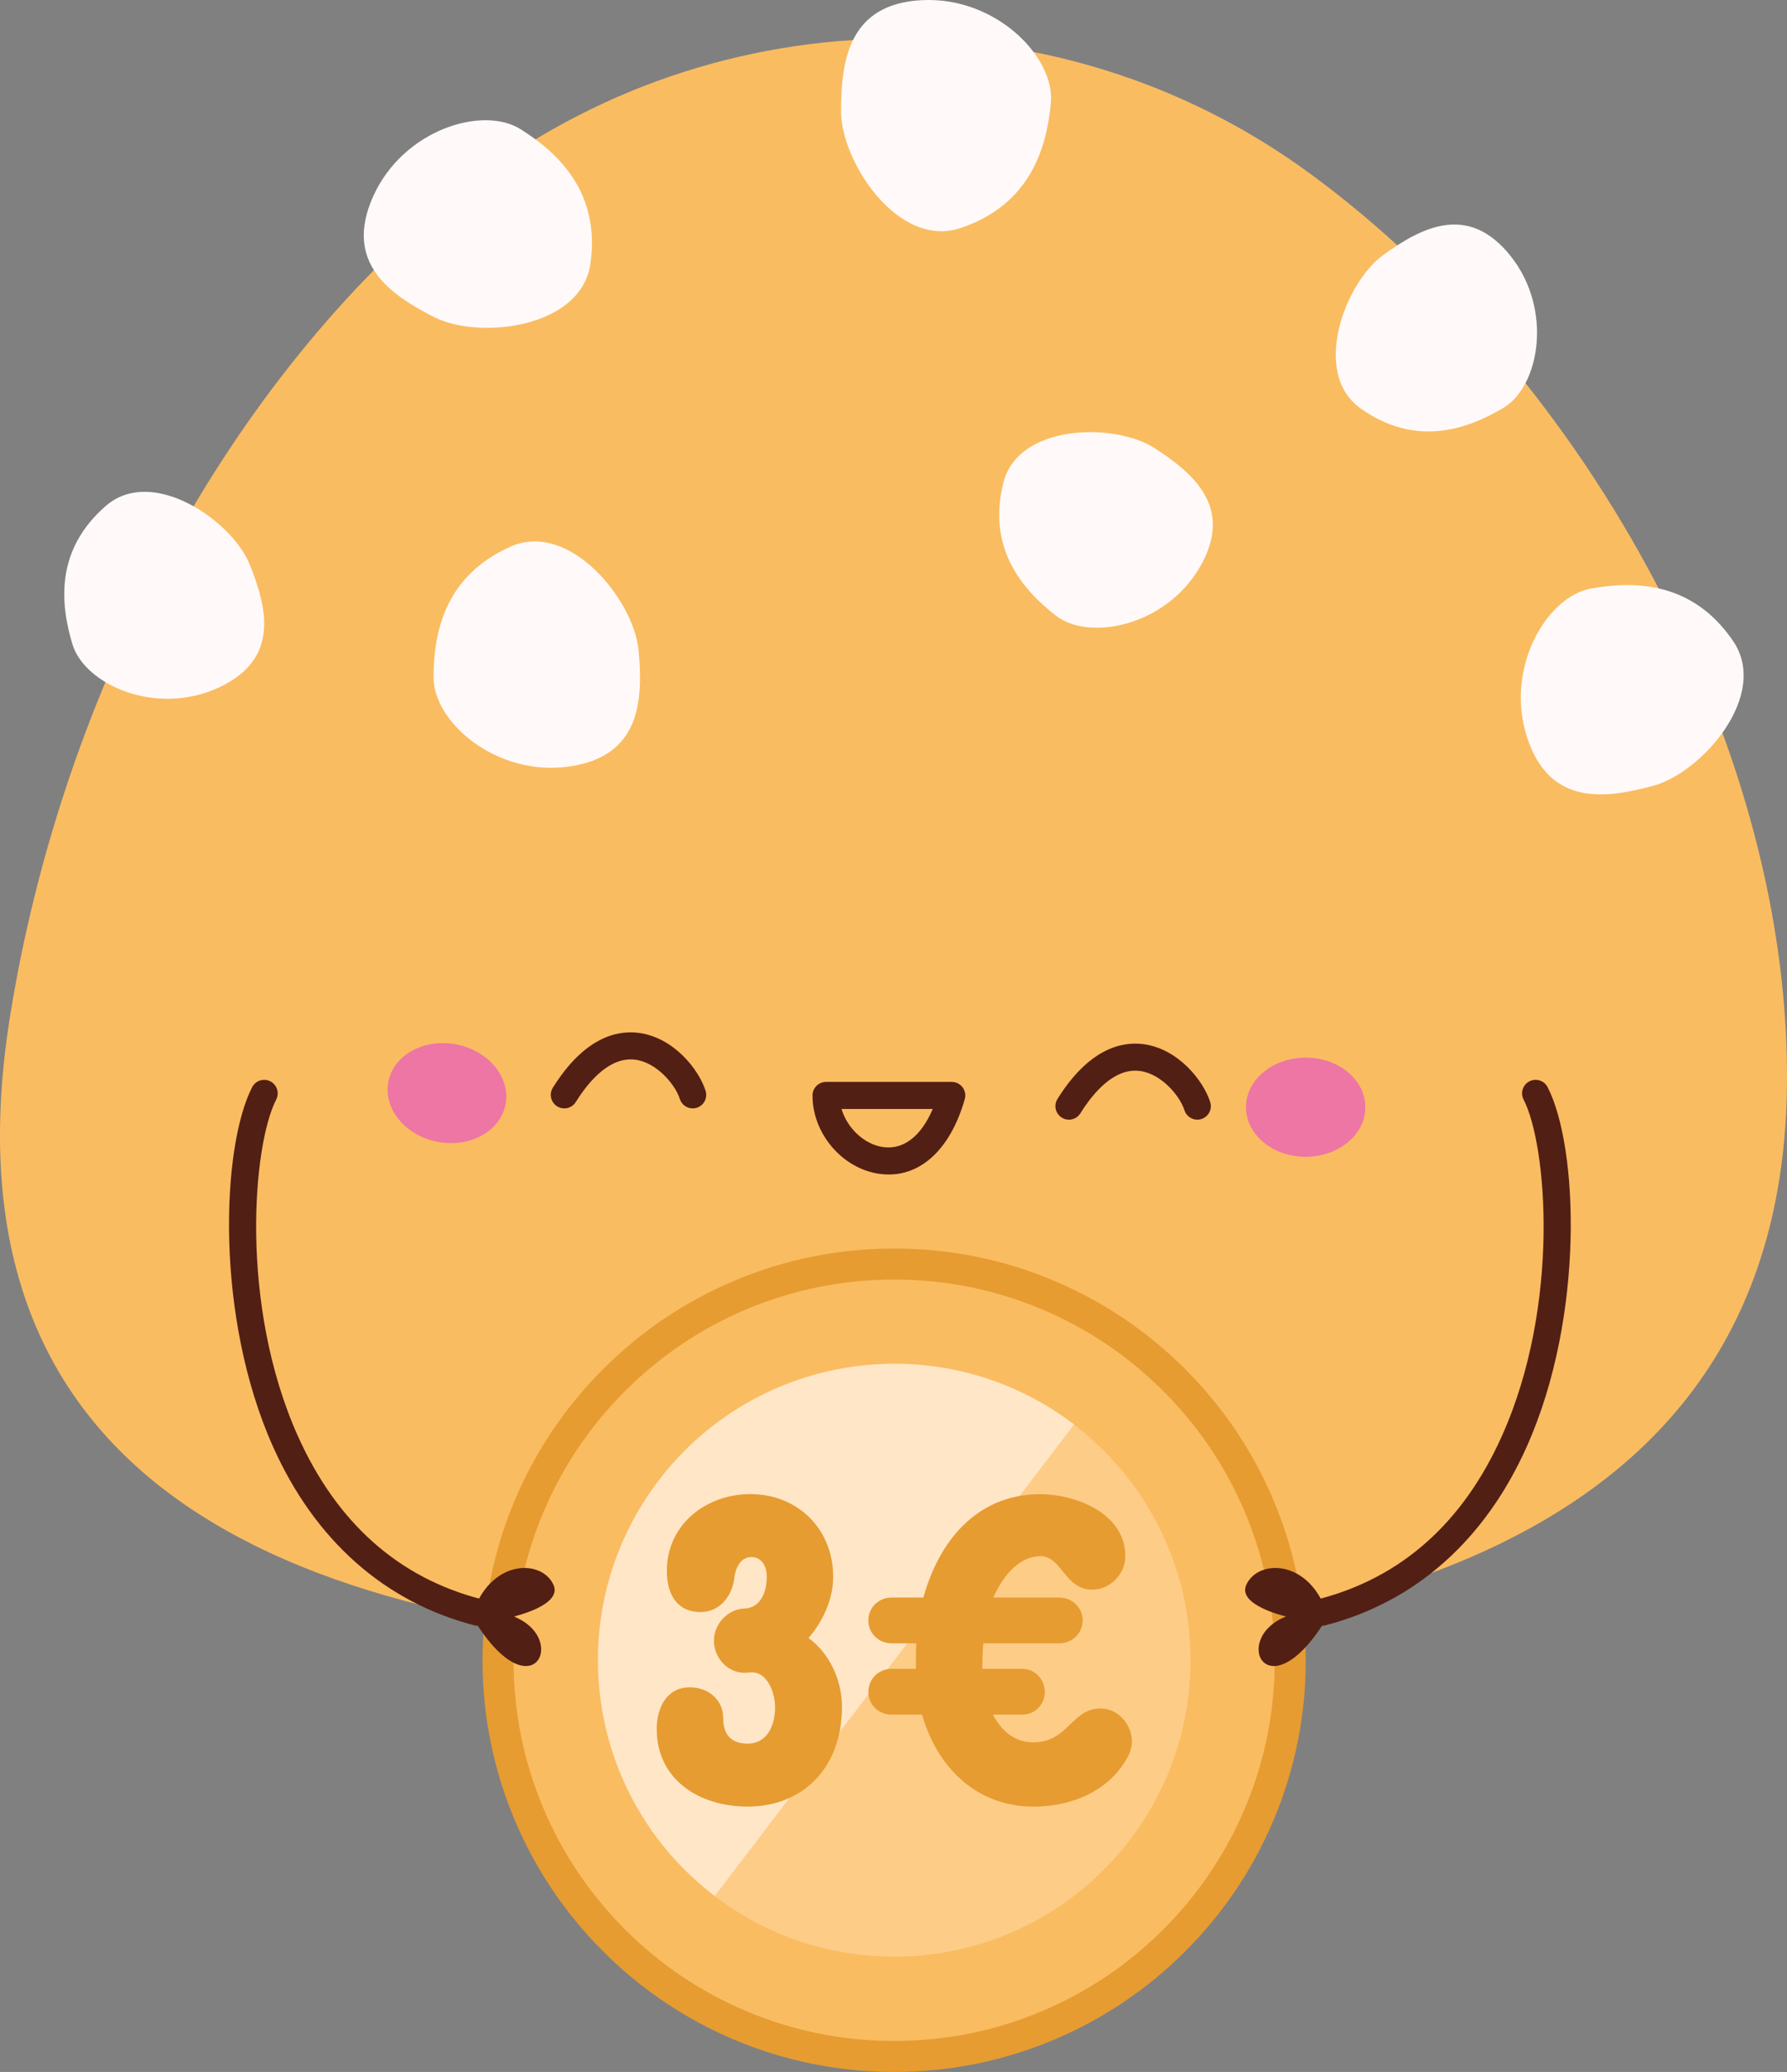 <?xml version="1.0" encoding="UTF-8"?>
<svg id="Calque_2" data-name="Calque 2" xmlns="http://www.w3.org/2000/svg" viewBox="0 0 1349.91 1564.78">
  <rect x="0" y="0" width="1349.91" height="1564.78" fill="#808080" stroke="none"/>
  <defs>
    <style>
      .cls-1 {
        fill: #fabc61;
      }

      .cls-1, .cls-2, .cls-3, .cls-4, .cls-5, .cls-6, .cls-7 {
        stroke-width: 0px;
      }

      .cls-2 {
        fill: #521f14;
      }

      .cls-3 {
        fill: #fffaf9;
      }

      .cls-4 {
        fill: #ffe6c7;
      }

      .cls-5 {
        fill: #e69c31;
      }

      .cls-6 {
        fill: #ed76a4;
      }

      .cls-7 {
        fill: #fdcc87;
      }
    </style>
  </defs>
  <g id="Pictos">
    <g>
      <g>
        <g>
          <path class="cls-1" d="m344.64,147.43C530.69-3.89,796.43-10.71,989.76,131.2c211.02,154.89,364.93,438.03,360.04,693.18-7.19,374.94-397.68,428.5-739.79,421.59-342.11-6.91-663.98-95.03-602.39-478.61,39.69-247.2,165.03-480.05,337.02-619.93Z"/>
          <path class="cls-2" d="m671.38,887.02c-2.38,0-4.79-.17-7.24-.53-27.96-4.01-50.54-30.59-50.35-59.26.04-5.61,4.6-10.14,10.21-10.14h94.98c3.2,0,6.22,1.5,8.15,4.06,1.93,2.56,2.55,5.87,1.67,8.95-10.34,36.18-31.49,56.91-57.42,56.91Zm-35.69-49.5c4.24,14.33,17.04,26.71,31.35,28.76,15.46,2.22,28.76-8.13,37.56-28.76h-68.91Z"/>
          <path class="cls-2" d="m904.47,845.6c-4.33,0-8.35-2.78-9.73-7.13-3.43-10.82-17.43-27.61-33.77-29.67-19.06-2.41-34.9,16.07-44.83,31.99-2.99,4.78-9.28,6.24-14.07,3.26-4.78-2.99-6.24-9.28-3.26-14.07,23.72-38,48.28-43.51,64.71-41.44,26.44,3.33,45.56,27.59,50.68,43.76,1.71,5.38-1.27,11.11-6.64,12.82-1.03.33-2.07.48-3.09.48Z"/>
          <path class="cls-2" d="m523.28,837.09c-4.33,0-8.35-2.78-9.73-7.13-3.43-10.82-17.43-27.61-33.77-29.67-19.05-2.4-34.9,16.07-44.83,31.99-2.98,4.78-9.28,6.24-14.07,3.26-4.78-2.99-6.24-9.28-3.26-14.07,23.72-38,48.29-43.51,64.71-41.44,26.44,3.33,45.56,27.59,50.68,43.76,1.71,5.38-1.27,11.11-6.65,12.82-1.03.33-2.07.48-3.09.48Z"/>
        </g>
        <g>
          <path class="cls-3" d="m385.4,412.93c45.14-20.24,93.6,40.84,97,78.28,3.4,37.44,1.7,80.14-52.75,87.72-54.46,7.58-102.11-33.26-102.11-67.3s8.51-76.58,57.86-98.7Z"/>
          <path class="cls-3" d="m1309.25,484.2c27.8,40.91-23.88,99.29-60.15,109.17-36.27,9.89-78.62,15.66-95.58-36.63-16.97-52.3,14.93-106.34,48.44-112.28,33.51-5.94,76.89-4.99,107.29,39.74Z"/>
          <path class="cls-3" d="m446.03,199.06c-6.87,48.99-84.37,57.54-117.88,40.51-33.51-17.03-68.77-41.18-46.23-91.33,22.55-50.15,82.48-68.77,111.3-50.67,28.82,18.1,60.32,47.93,52.81,101.49Z"/>
          <path class="cls-3" d="m726.02,172.12c-47.55,16.21-90.79-50.12-90.7-88.3.09-38.18,5.83-81.2,61.61-83.73,55.78-2.53,100.11,43.26,96.9,77.67-3.21,34.41-15.82,76.63-67.81,94.35Z"/>
          <path class="cls-3" d="m1027.97,308.56c-37.98-26.83-11.76-95.27,16.9-115.94,28.66-20.67,64.02-39.74,96.22.69,32.2,40.43,21.96,98.53-5.57,114.82-27.53,16.29-66.03,29.77-107.55.43Z"/>
          <path class="cls-3" d="m757.89,364.81c11.17-45.14,84.45-45.63,114.14-26.46,29.69,19.17,60.32,45.17,34.38,89.87-25.94,44.7-83.77,56.32-108.97,36.6-25.2-19.72-51.76-50.66-39.55-100.01Z"/>
          <path class="cls-3" d="m80.06,381.98c35.16-30.43,95.31,11.43,108.51,44.21,13.2,32.78,23.23,71.68-23.74,93.24-46.97,21.56-100.92-2.31-110.13-32.94-9.21-30.64-13.07-71.24,25.37-104.51Z"/>
        </g>
      </g>
      <g>
        <ellipse class="cls-6" cx="337.63" cy="825.59" rx="37.45" ry="45.08" transform="translate(-536.8 1001.57) rotate(-79.14)"/>
        <ellipse class="cls-6" cx="986.31" cy="836.19" rx="45.08" ry="37.45"/>
      </g>
      <g>
        <g>
          <g>
            <path class="cls-1" d="m376.24,1253.85c0-165.26,133.96-299.22,299.22-299.22,165.25,0,299.22,133.96,299.22,299.22,0,165.25-133.97,299.22-299.22,299.22-165.25,0-299.22-133.96-299.22-299.22"/>
            <path class="cls-5" d="m675.45,1564.78c-41.97,0-82.69-8.22-121.03-24.44-37.03-15.66-70.28-38.08-98.83-66.63-28.55-28.55-50.97-61.8-66.63-98.83-16.22-38.34-24.44-79.06-24.44-121.03s8.22-82.69,24.44-121.03c15.66-37.03,38.08-70.28,66.63-98.83,28.55-28.55,61.8-50.97,98.83-66.63,38.34-16.22,79.06-24.44,121.03-24.44,41.97,0,82.69,8.22,121.03,24.44,37.03,15.66,70.28,38.08,98.83,66.63,28.55,28.55,50.97,61.8,66.63,98.83,16.22,38.34,24.44,79.06,24.44,121.03s-8.22,82.69-24.44,121.03c-15.66,37.03-38.08,70.28-66.63,98.83-28.55,28.55-61.8,50.97-98.83,66.63-38.34,16.22-79.06,24.44-121.03,24.44Zm-287.51-310.92c0,38.82,7.6,76.47,22.59,111.91,14.48,34.24,35.21,64.98,61.62,91.39,26.41,26.41,57.16,47.14,91.39,61.62,35.44,14.99,73.09,22.59,111.91,22.59s76.47-7.6,111.91-22.59c34.24-14.48,64.99-35.21,91.39-61.62,26.41-26.41,47.14-57.16,61.62-91.39,14.99-35.44,22.59-73.09,22.59-111.91s-7.6-76.47-22.59-111.91c-14.48-34.24-35.21-64.99-61.62-91.39-26.41-26.41-57.16-47.14-91.39-61.62-35.44-14.99-73.09-22.59-111.91-22.59-38.82,0-76.47,7.6-111.91,22.59-34.23,14.48-64.98,35.21-91.39,61.62-26.41,26.41-47.14,57.16-61.62,91.39-14.99,35.44-22.59,73.09-22.59,111.91h0Z"/>
          </g>
          <path class="cls-7" d="m451.59,1253.85c0-123.64,100.23-223.87,223.86-223.87,123.64,0,223.87,100.23,223.87,223.87,0,123.64-100.23,223.86-223.87,223.86-123.64,0-223.86-100.23-223.86-223.86"/>
        </g>
        <path class="cls-4" d="m497.61,1118.11c74.96-98.33,215.43-117.27,313.75-42.32l-271.43,356.07c-98.32-74.95-117.27-215.42-42.32-313.75"/>
        <g>
          <path class="cls-5" d="m529.34,1217.47c-17.62,0-25.59-12.96-25.59-31.25,0-34.57,29.25-57.84,63.15-57.84,35.9,0,62.49,26.59,62.49,62.49,0,15.62-6.65,32.24-18.62,46.2,15.62,11.3,25.26,31.58,25.26,51.85,0,46.54-29.92,75.45-71.13,75.45-37.89,0-68.81-21.27-68.81-58.5,0-16.29,7.64-31.58,24.93-31.58,14.63,0,25.26,9.97,25.26,22.94,0,11.63,4.99,19.61,18.62,19.61s20.61-12.3,20.61-27.59c0-10.97-5.98-26.26-17.28-26.26-1.66,0-3.66.33-5.98.33-12.63,0-22.93-11.3-22.93-24.26s10.97-24.26,23.6-24.26c10.64-.66,16.29-10.97,16.29-23.93,0-9.64-4.98-14.96-11.63-14.96s-11.63,5.65-12.96,16.29c-1.66,13.63-11.3,25.26-25.26,25.26Z"/>
          <path class="cls-5" d="m785.94,1175.26c-15.63,0-27.92,13.96-35.57,31.25h49.86c9.64,0,17.62,7.65,17.62,17.28s-7.98,17.28-17.62,17.28h-57.5c-.33,4.99-.67,9.97-.67,19.28h30.25c9.31,0,16.95,7.65,16.95,17.62,0,9.31-7.64,16.95-16.95,16.95h-22.27c5.65,10.64,14.96,20.94,30.58,20.94,26.26,0,28.92-25.59,50.52-25.59,14.63,0,23.93,13.3,23.93,24.93,0,3.33-.99,6.98-2.32,9.97-13.96,27.92-44.21,39.22-71.8,39.22-45.21,0-73.79-31.91-84.43-69.47h-22.94c-9.97,0-17.62-7.65-17.62-16.95,0-9.97,7.64-17.62,17.62-17.62h18.28c0-9.31,0-14.29.33-19.28h-18.62c-9.97,0-17.62-7.64-17.62-17.28s7.64-17.28,17.62-17.28h23.93c13.3-47.53,44.21-78.11,88.42-78.11,24.93,0,64.15,13.63,64.15,46.87,0,13.3-11.3,25.26-24.93,25.26-20.94,0-22.93-25.26-39.22-25.26Z"/>
        </g>
      </g>
      <g>
        <path class="cls-2" d="m360.99,1227.82c-.85,0-1.71-.11-2.56-.33-67.91-17.56-120.52-64.18-152.14-134.83-44.21-98.8-38.89-226.86-15.8-271.61,2.59-5.01,8.74-6.98,13.76-4.39,5.01,2.59,6.98,8.74,4.39,13.76-17.69,34.29-27.98,154.99,16.29,253.91,29.41,65.71,76.04,107.23,138.61,123.4,5.46,1.41,8.74,6.98,7.33,12.44-1.19,4.6-5.34,7.66-9.88,7.66Z"/>
        <path class="cls-2" d="m356.45,1220.68c12.52-42.76,52.17-44.05,61.59-23.95,7.33,15.63-29.97,24.07-29.97,24.07,42.74,16.96,13.1,75.06-31.62-.13Z"/>
      </g>
      <g>
        <path class="cls-2" d="m998.57,1227.82c-4.54,0-8.69-3.05-9.88-7.66-1.41-5.46,1.87-11.03,7.33-12.44,62.57-16.18,109.21-57.69,138.61-123.4,44.26-98.92,33.98-219.62,16.29-253.91-2.59-5.01-.62-11.17,4.39-13.76,5.01-2.59,11.17-.62,13.76,4.39,23.09,44.76,28.41,172.82-15.8,271.61-31.62,70.65-84.23,117.27-152.14,134.83-.86.22-1.72.33-2.56.33Z"/>
        <path class="cls-2" d="m1003.11,1220.68c-12.52-42.76-52.17-44.05-61.59-23.95-7.33,15.63,29.97,24.07,29.97,24.07-42.74,16.96-13.1,75.06,31.62-.13Z"/>
      </g>
    </g>
  </g>
</svg>